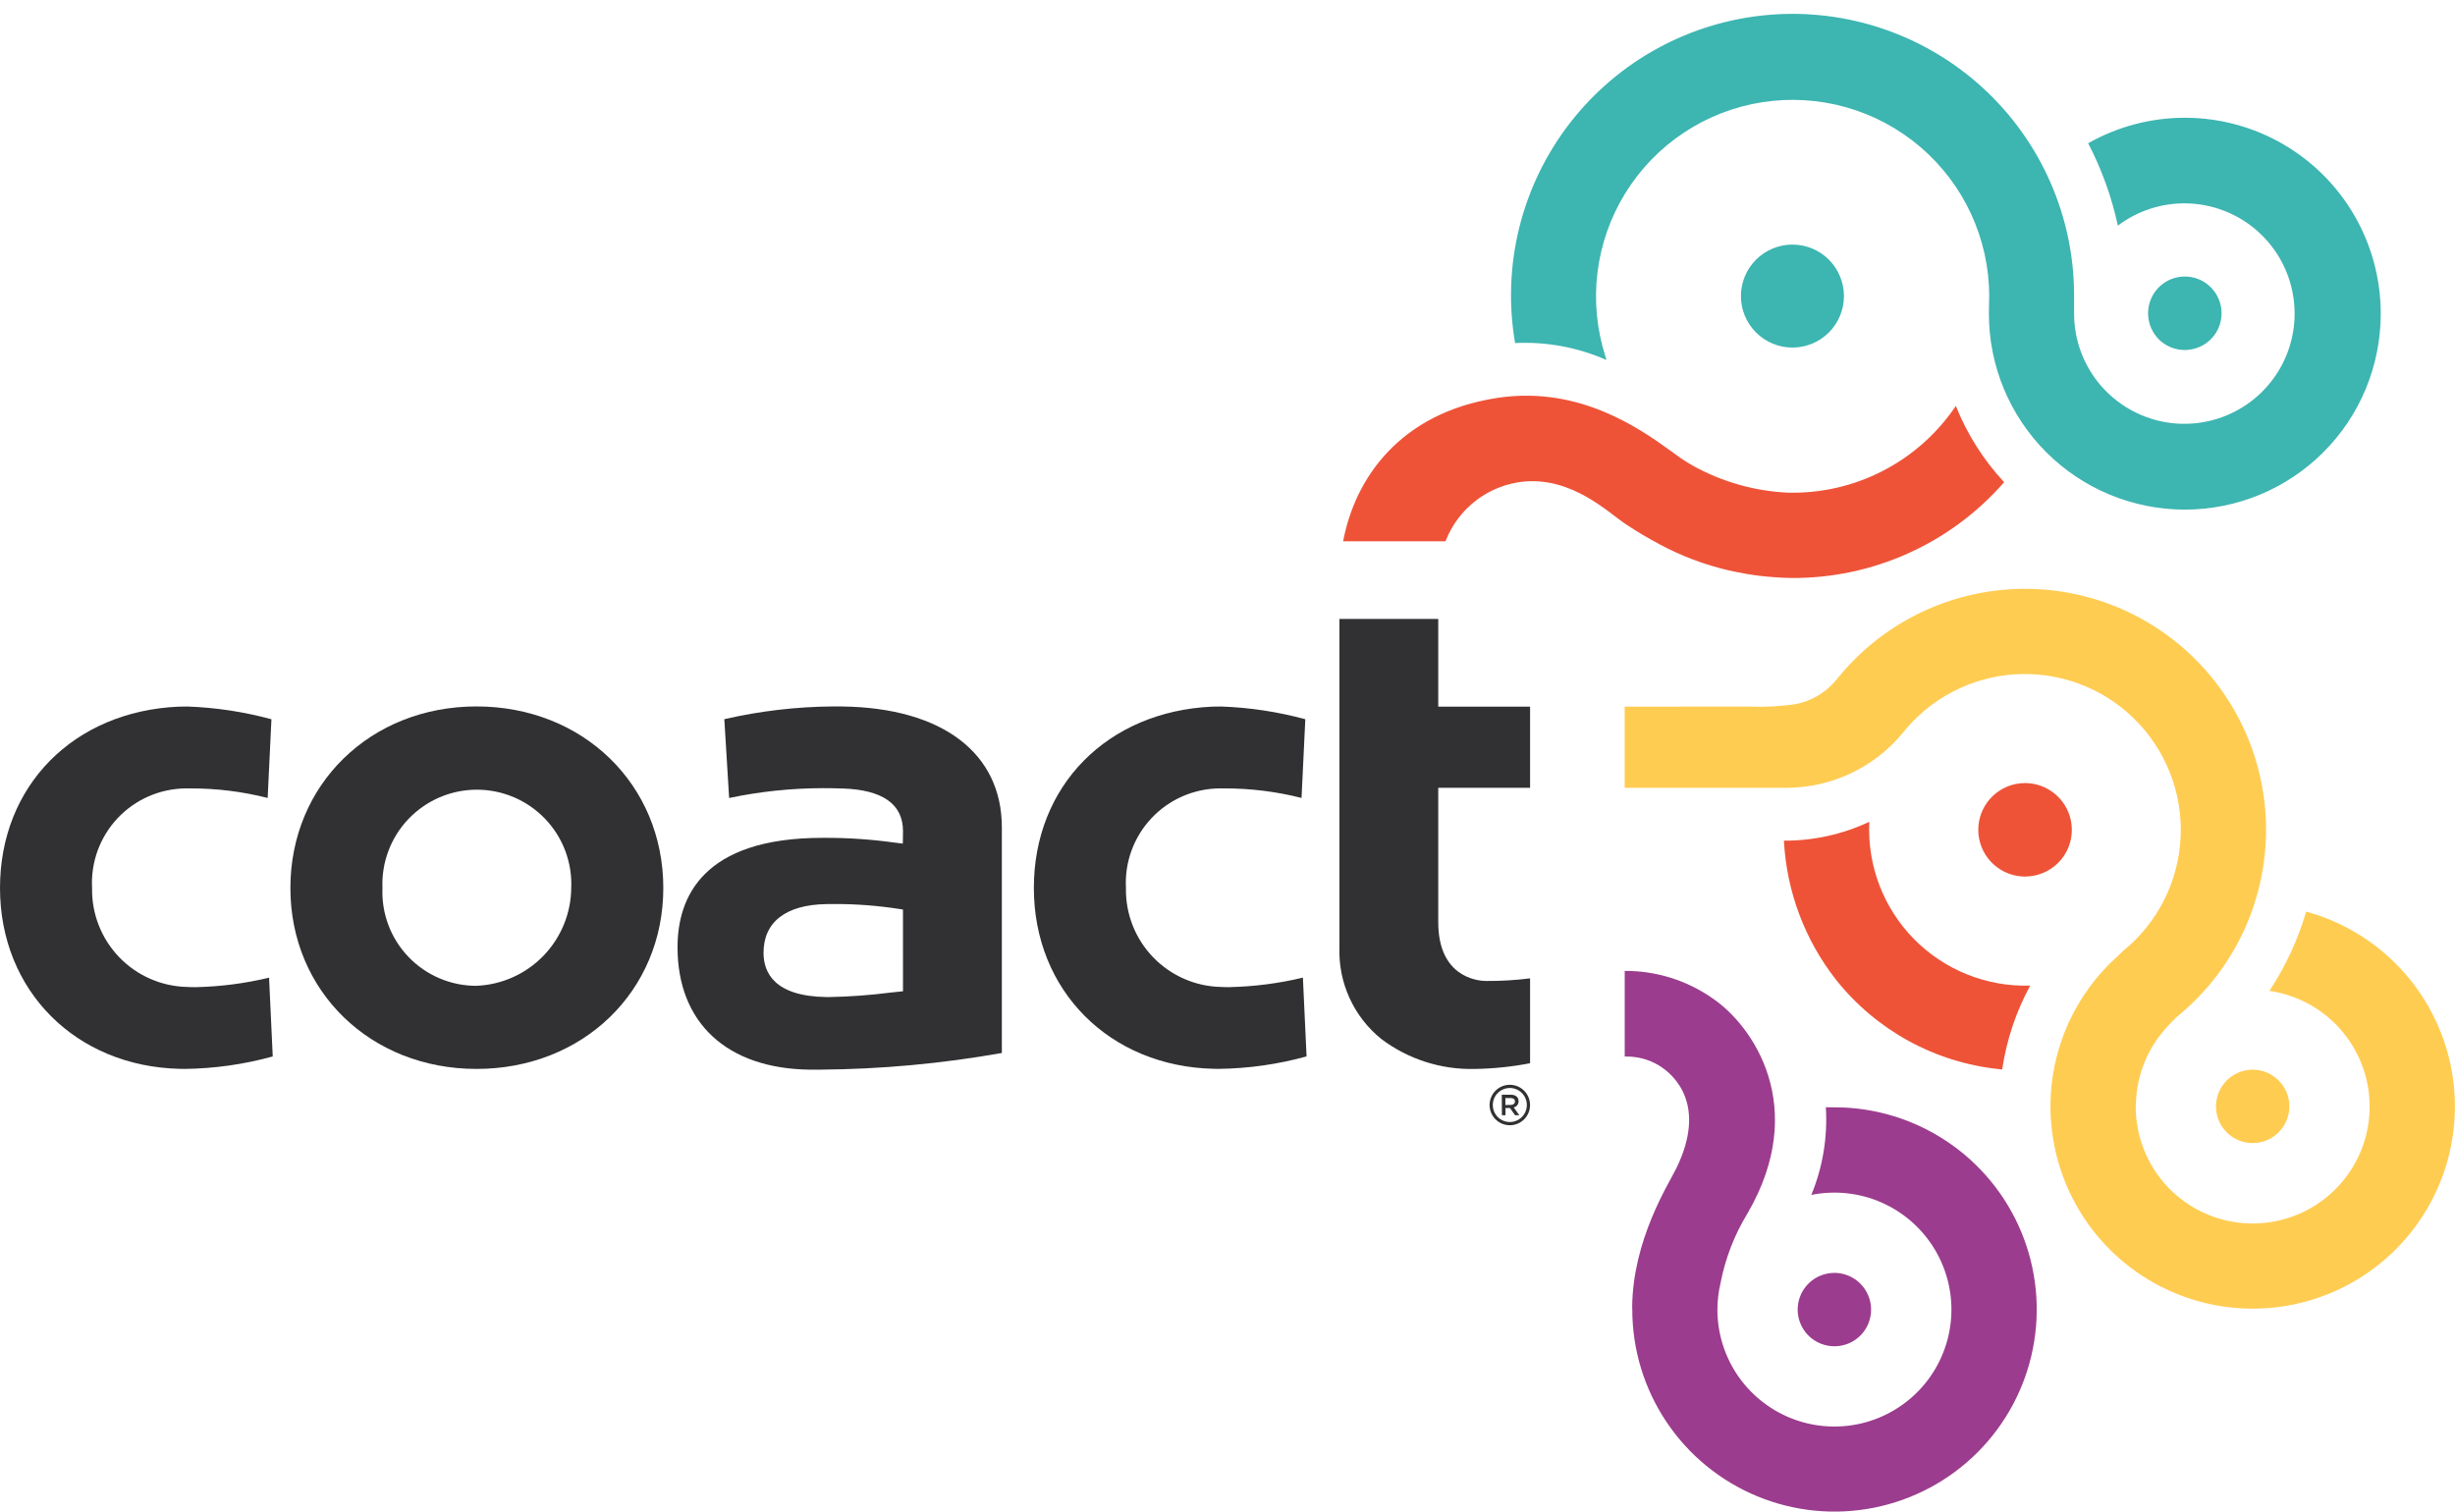 <?xml version="1.0" encoding="UTF-8"?>
<svg xmlns="http://www.w3.org/2000/svg" width="164" height="101" viewBox="0 0 164 101" fill="none">
  <path d="M145.946 23.384C146.45 23.385 146.942 23.232 147.355 22.944C147.769 22.655 148.084 22.247 148.257 21.774C148.43 21.301 148.454 20.786 148.324 20.299C148.194 19.812 147.918 19.377 147.532 19.052C147.146 18.728 146.67 18.53 146.168 18.486C145.666 18.441 145.163 18.553 144.726 18.804C144.289 19.056 143.941 19.436 143.728 19.893C143.515 20.349 143.447 20.86 143.535 21.357C143.632 21.925 143.927 22.441 144.368 22.813C144.81 23.184 145.369 23.386 145.946 23.384Z" fill="#3DB5B1"></path>
  <path d="M122.539 89.952C122.71 89.952 122.881 89.934 123.048 89.899C123.363 89.833 123.663 89.706 123.929 89.524C124.195 89.342 124.422 89.109 124.598 88.84C124.774 88.57 124.894 88.268 124.953 87.951C125.012 87.635 125.007 87.309 124.94 86.994C124.824 86.445 124.523 85.952 124.087 85.597C123.651 85.243 123.107 85.048 122.545 85.046C122.374 85.046 122.203 85.065 122.035 85.101C121.442 85.226 120.916 85.566 120.559 86.055C120.202 86.545 120.039 87.149 120.102 87.752C120.164 88.355 120.448 88.913 120.898 89.319C121.348 89.725 121.932 89.95 122.538 89.95" fill="#9B3C8E"></path>
  <path d="M148.085 74.428C148.151 74.743 148.279 75.042 148.461 75.308C148.642 75.574 148.875 75.801 149.145 75.977C149.415 76.153 149.717 76.274 150.033 76.333C150.35 76.392 150.675 76.388 150.991 76.322C151.627 76.187 152.183 75.806 152.538 75.261C152.893 74.717 153.018 74.053 152.885 73.417C152.767 72.868 152.465 72.375 152.029 72.021C151.593 71.667 151.049 71.472 150.488 71.469C150.317 71.469 150.147 71.487 149.981 71.524C149.344 71.658 148.787 72.039 148.431 72.584C148.076 73.128 147.951 73.792 148.085 74.428Z" fill="#FFCC52"></path>
  <path d="M135.277 58.567C135.495 58.566 135.712 58.543 135.926 58.498C136.327 58.414 136.708 58.251 137.046 58.02C137.385 57.788 137.674 57.492 137.898 57.148C138.122 56.805 138.276 56.421 138.351 56.018C138.426 55.615 138.421 55.201 138.336 54.8C138.187 54.1 137.803 53.472 137.248 53.021C136.693 52.57 136 52.322 135.285 52.32C135.067 52.319 134.849 52.342 134.636 52.387C133.88 52.546 133.209 52.979 132.754 53.603C132.299 54.227 132.091 54.997 132.17 55.765C132.25 56.533 132.612 57.245 133.185 57.762C133.759 58.279 134.504 58.567 135.277 58.567Z" fill="#EE5338"></path>
  <path d="M119.742 16.342C118.83 16.341 117.954 16.703 117.308 17.347C116.662 17.992 116.299 18.867 116.298 19.779C116.298 20.692 116.659 21.567 117.304 22.213C117.949 22.858 118.824 23.222 119.736 23.222C120.649 23.223 121.525 22.861 122.171 22.217C122.816 21.572 123.18 20.698 123.181 19.785C123.181 18.873 122.82 17.997 122.175 17.351C121.53 16.706 120.655 16.342 119.742 16.342Z" fill="#3DB5B1"></path>
  <path d="M60.322 66.231L59.488 66.319C58.149 66.49 56.801 66.59 55.451 66.617H55.199C51.741 66.568 51.009 64.988 51.006 63.672C51 61.612 52.488 60.451 55.197 60.407C55.376 60.407 55.556 60.402 55.734 60.402C57.208 60.398 58.679 60.512 60.134 60.742L60.321 60.771L60.322 66.231ZM56.271 47.2C56.061 47.2 55.856 47.2 55.659 47.2C53.211 47.218 50.772 47.503 48.386 48.052L48.708 53.317C50.764 52.885 52.858 52.665 54.958 52.661C55.383 52.661 55.822 52.668 56.282 52.682C58.961 52.768 60.323 53.728 60.323 55.536L60.311 56.366L59.804 56.303C58.195 56.078 56.573 55.969 54.948 55.98C46.941 55.98 45.261 59.955 45.261 63.289C45.261 68.342 48.56 71.398 54.083 71.469C54.316 71.469 54.544 71.469 54.778 71.469C58.851 71.439 62.915 71.066 66.926 70.355V55.279C66.926 50.313 62.942 47.293 56.27 47.203" fill="#313133"></path>
  <path d="M31.832 65.867C30.985 65.869 30.147 65.7 29.367 65.369C28.587 65.039 27.882 64.553 27.295 63.943C26.708 63.333 26.25 62.609 25.95 61.817C25.65 61.025 25.514 60.181 25.549 59.334C25.514 58.484 25.651 57.636 25.952 56.84C26.253 56.045 26.712 55.318 27.301 54.704C27.89 54.09 28.597 53.602 29.379 53.268C30.162 52.935 31.004 52.763 31.855 52.763C32.706 52.763 33.548 52.935 34.33 53.268C35.113 53.602 35.82 54.09 36.409 54.704C36.998 55.318 37.457 56.045 37.758 56.84C38.059 57.636 38.196 58.484 38.16 59.334C38.144 61.027 37.478 62.648 36.3 63.864C35.122 65.079 33.522 65.796 31.831 65.866M31.831 47.2C24.744 47.2 19.399 52.416 19.399 59.333C19.399 66.224 24.744 71.42 31.831 71.42C38.945 71.42 44.311 66.223 44.311 59.333C44.311 52.415 38.945 47.2 31.831 47.2Z" fill="#313133"></path>
  <path d="M82.163 65.957C81.964 65.957 81.771 65.957 81.577 65.943C79.857 65.91 78.22 65.194 77.027 63.954C75.834 62.715 75.183 61.052 75.216 59.331C75.17 58.48 75.298 57.627 75.59 56.826C75.883 56.025 76.335 55.291 76.919 54.669C77.503 54.047 78.207 53.55 78.989 53.208C79.77 52.865 80.613 52.685 81.466 52.677C81.574 52.677 81.68 52.677 81.787 52.677C83.526 52.673 85.259 52.887 86.946 53.314L87.198 48.056C85.369 47.559 83.489 47.273 81.595 47.206C81.429 47.206 81.261 47.206 81.086 47.213H81.003C73.973 47.522 69.064 52.506 69.064 59.329C69.064 66.183 74.124 71.264 81.099 71.412L81.397 71.417C83.386 71.394 85.364 71.113 87.282 70.584L87.037 65.32C85.438 65.704 83.803 65.916 82.16 65.953" fill="#313133"></path>
  <path d="M13.096 65.957C12.897 65.957 12.704 65.957 12.512 65.943C10.792 65.909 9.156 65.194 7.963 63.955C6.77 62.715 6.118 61.052 6.151 59.332C6.105 58.481 6.233 57.628 6.525 56.827C6.818 56.026 7.27 55.292 7.854 54.67C8.438 54.048 9.142 53.551 9.924 53.209C10.705 52.866 11.548 52.686 12.401 52.678C12.509 52.678 12.616 52.678 12.722 52.678C14.461 52.673 16.194 52.888 17.881 53.315L18.133 48.057C16.304 47.56 14.424 47.274 12.53 47.206C12.364 47.206 12.196 47.206 12.021 47.214H11.938C4.911 47.525 0 52.509 0 59.332C0 66.185 5.06 71.267 12.037 71.415L12.335 71.42C14.324 71.396 16.302 71.116 18.22 70.587L17.975 65.323C16.376 65.707 14.741 65.919 13.098 65.956" fill="#313133"></path>
  <path d="M96.079 41.356H89.478V63.286C89.436 64.455 89.666 65.617 90.151 66.682C90.636 67.746 91.362 68.683 92.272 69.418C94.06 70.766 96.251 71.472 98.49 71.422C99.74 71.405 100.986 71.277 102.213 71.04V65.368C101.241 65.491 100.263 65.549 99.283 65.542C98.531 65.542 96.079 65.166 96.079 61.623V52.637H102.213V47.216H96.079V41.356Z" fill="#313133"></path>
  <path d="M122.548 73.987L121.97 73.979C122.097 75.98 121.765 77.984 121 79.838C122.581 79.52 124.221 79.698 125.696 80.348C127.171 80.998 128.409 82.089 129.241 83.47C130.072 84.851 130.456 86.455 130.34 88.063C130.223 89.67 129.613 91.203 128.592 92.45C127.57 93.697 126.188 94.598 124.635 95.029C123.082 95.461 121.433 95.401 119.915 94.859C118.396 94.317 117.083 93.319 116.154 92.002C115.225 90.684 114.727 89.112 114.726 87.5C114.728 86.905 114.798 86.311 114.935 85.732C115.252 84.082 115.864 82.503 116.739 81.07C120.869 73.968 117.109 68.513 114.37 66.681C112.658 65.492 110.62 64.859 108.535 64.871V70.592C108.578 70.592 108.619 70.592 108.651 70.592C109.415 70.588 110.166 70.794 110.821 71.188C111.895 71.836 114.03 73.875 111.982 78.06C111.454 79.138 109.079 82.822 109.033 87.318L109.04 87.491C109.04 90.163 109.832 92.774 111.317 94.995C112.801 97.216 114.911 98.947 117.38 99.969C119.848 100.991 122.565 101.259 125.185 100.737C127.806 100.216 130.213 98.93 132.102 97.041C133.991 95.152 135.278 92.745 135.799 90.125C136.32 87.505 136.053 84.789 135.03 82.321C134.008 79.853 132.276 77.744 130.054 76.26C127.833 74.776 125.221 73.984 122.549 73.984" fill="#9B3C8E"></path>
  <path d="M154.057 60.907C153.509 62.786 152.681 64.573 151.601 66.206C153.083 66.42 154.473 67.056 155.604 68.037C156.735 69.018 157.561 70.304 157.982 71.74C158.403 73.177 158.403 74.705 157.98 76.142C157.557 77.578 156.73 78.863 155.598 79.843C154.466 80.823 153.075 81.457 151.593 81.669C150.11 81.882 148.598 81.664 147.236 81.041C145.874 80.418 144.719 79.418 143.91 78.158C143.101 76.897 142.671 75.431 142.672 73.934C142.672 73.797 142.684 73.662 142.692 73.528C142.775 71.883 143.377 70.307 144.411 69.025C144.578 68.821 144.854 68.508 145.105 68.25C145.294 68.056 145.492 67.88 145.492 67.88C147.235 66.449 148.658 64.669 149.669 62.654C150.679 60.639 151.255 58.434 151.36 56.182C151.464 53.931 151.094 51.682 150.274 49.582C149.453 47.483 148.201 45.578 146.598 43.993C144.995 42.408 143.077 41.178 140.968 40.381C138.859 39.584 136.606 39.239 134.355 39.368C132.104 39.497 129.905 40.098 127.901 41.13C125.897 42.163 124.132 43.605 122.721 45.364C122.721 45.364 122.596 45.514 122.444 45.676C121.766 46.397 120.874 46.881 119.899 47.055C118.881 47.2 117.851 47.252 116.824 47.209C112.211 47.209 111.433 47.209 108.532 47.215V52.637H119.423C120.879 52.623 122.315 52.294 123.632 51.673C124.95 51.052 126.117 50.154 127.054 49.039C127.957 47.884 129.094 46.931 130.39 46.245C131.686 45.559 133.113 45.154 134.576 45.057C136.04 44.96 137.507 45.173 138.883 45.683C140.258 46.192 141.51 46.986 142.558 48.013C143.605 49.039 144.424 50.275 144.96 51.64C145.497 53.005 145.739 54.468 145.671 55.933C145.603 57.398 145.226 58.832 144.565 60.141C143.904 61.45 142.975 62.605 141.836 63.53L141.456 63.892C140.044 65.157 138.915 66.705 138.143 68.435C137.371 70.165 136.973 72.039 136.974 73.934C136.974 74.26 136.99 74.583 137.014 74.906C137.192 77.376 138.047 79.749 139.483 81.766C140.92 83.783 142.884 85.367 145.16 86.343C147.436 87.32 149.937 87.651 152.389 87.303C154.841 86.954 157.15 85.938 159.063 84.365C160.976 82.793 162.42 80.725 163.238 78.388C164.055 76.05 164.213 73.533 163.696 71.111C163.178 68.69 162.005 66.457 160.304 64.657C158.602 62.857 156.439 61.56 154.05 60.907" fill="#FFCC52"></path>
  <path d="M119.215 56.167H119.17C119.345 59.552 120.562 62.8 122.654 65.466C123.983 67.138 125.632 68.527 127.505 69.552C129.378 70.578 131.437 71.218 133.561 71.436C133.635 71.442 133.693 71.451 133.752 71.456C134.04 69.493 134.673 67.596 135.622 65.853C134.182 65.898 132.747 65.644 131.41 65.107C130.073 64.57 128.861 63.762 127.851 62.734C126.842 61.706 126.056 60.48 125.544 59.133C125.032 57.786 124.804 56.348 124.876 54.909C123.104 55.74 121.171 56.171 119.215 56.169" fill="#EE5338"></path>
  <path d="M110.824 36.347C112.29 37.139 113.854 37.731 115.476 38.109C115.582 38.134 115.687 38.155 115.793 38.179C116.065 38.236 116.337 38.289 116.611 38.336C116.788 38.366 116.965 38.394 117.142 38.419C117.274 38.437 117.406 38.456 117.539 38.473C117.867 38.511 118.198 38.541 118.531 38.565L118.61 38.571C118.954 38.595 119.298 38.613 119.646 38.618C122.341 38.64 125.008 38.079 127.465 36.974C129.923 35.869 132.112 34.246 133.883 32.216C132.5 30.732 131.405 29.005 130.655 27.121C129.419 28.958 127.739 30.453 125.77 31.466C123.8 32.48 121.607 32.978 119.393 32.915C117.214 32.806 115.087 32.206 113.172 31.162C112.853 30.987 112.544 30.796 112.245 30.588C110.645 29.457 107.086 26.521 102.172 26.44C101.436 26.428 100.7 26.479 99.972 26.594C93.538 27.598 90.518 31.935 89.724 36.166H96.564C96.982 35.078 97.695 34.129 98.623 33.423C99.55 32.718 100.656 32.286 101.816 32.174C105.065 31.893 107.429 34.243 108.59 35.012C109.312 35.495 110.059 35.94 110.827 36.345" fill="#EE5338"></path>
  <path d="M107.316 24.057C107.316 24.057 107.293 23.978 107.242 23.802C106.665 21.997 106.485 20.09 106.715 18.209C106.945 16.329 107.579 14.521 108.574 12.909C109.568 11.297 110.9 9.919 112.477 8.87C114.055 7.82 115.841 7.125 117.712 6.831C119.584 6.537 121.497 6.651 123.321 7.166C125.144 7.681 126.834 8.584 128.276 9.813C129.717 11.043 130.875 12.569 131.671 14.288C132.466 16.008 132.88 17.878 132.885 19.773C132.885 19.773 132.863 20.555 132.863 20.954C132.86 24.424 134.237 27.754 136.689 30.21C139.142 32.666 142.47 34.047 145.941 34.05C149.413 34.052 152.743 32.676 155.199 30.224C157.655 27.772 159.037 24.444 159.039 20.974V20.954C159.04 18.666 158.44 16.417 157.299 14.433C156.158 12.449 154.517 10.798 152.54 9.646C150.562 8.494 148.316 7.881 146.027 7.868C143.739 7.855 141.486 8.442 139.495 9.571C140.398 11.31 141.065 13.161 141.479 15.076C142.804 14.075 144.428 13.551 146.088 13.589C147.748 13.627 149.347 14.225 150.625 15.285C151.902 16.345 152.784 17.806 153.127 19.43C153.47 21.055 153.255 22.747 152.515 24.233C151.775 25.72 150.555 26.912 149.052 27.618C147.549 28.324 145.852 28.502 144.235 28.122C142.619 27.742 141.178 26.828 140.147 25.526C139.115 24.225 138.554 22.614 138.554 20.954C138.554 20.55 138.554 19.773 138.554 19.773C138.56 17.167 138.024 14.588 136.98 12.2C135.936 9.812 134.407 7.667 132.49 5.901C130.573 4.135 128.31 2.787 125.844 1.942C123.378 1.097 120.763 0.774 118.166 0.993C115.569 1.212 113.045 1.969 110.756 3.214C108.466 4.46 106.461 6.168 104.867 8.23C103.273 10.292 102.124 12.662 101.495 15.191C100.866 17.721 100.77 20.353 101.212 22.921C103.308 22.819 105.399 23.207 107.319 24.055" fill="#3DB5B1"></path>
  <path d="M100.86 75.184C100.592 75.184 100.33 75.105 100.108 74.956C99.885 74.807 99.712 74.596 99.61 74.349C99.507 74.102 99.48 73.829 99.533 73.567C99.585 73.305 99.714 73.064 99.903 72.874C100.092 72.685 100.333 72.556 100.596 72.504C100.858 72.452 101.13 72.479 101.377 72.581C101.625 72.683 101.836 72.857 101.984 73.079C102.133 73.302 102.212 73.563 102.212 73.831C102.212 74.19 102.069 74.534 101.816 74.787C101.562 75.041 101.218 75.183 100.86 75.184ZM100.86 72.693C100.635 72.693 100.415 72.76 100.227 72.885C100.04 73.01 99.894 73.188 99.808 73.396C99.722 73.603 99.7 73.832 99.744 74.053C99.788 74.274 99.896 74.476 100.055 74.635C100.214 74.795 100.417 74.903 100.638 74.947C100.858 74.991 101.087 74.968 101.295 74.882C101.503 74.796 101.68 74.65 101.805 74.463C101.931 74.276 101.997 74.056 101.997 73.831C101.997 73.529 101.877 73.24 101.664 73.027C101.45 72.814 101.161 72.694 100.86 72.693Z" fill="#313133"></path>
  <path d="M100.323 73.145H100.936C101.014 73.143 101.091 73.155 101.164 73.18C101.226 73.201 101.283 73.235 101.331 73.279C101.367 73.318 101.396 73.362 101.415 73.411C101.436 73.464 101.446 73.52 101.445 73.576C101.447 73.628 101.438 73.68 101.42 73.729C101.405 73.772 101.382 73.813 101.353 73.849C101.325 73.884 101.292 73.913 101.253 73.936C101.212 73.961 101.168 73.98 101.122 73.992L101.492 74.511H101.208L100.87 74.033H100.572V74.511H100.332L100.323 73.145ZM100.918 73.825C100.992 73.829 101.065 73.807 101.125 73.763C101.149 73.743 101.169 73.717 101.183 73.688C101.196 73.659 101.202 73.627 101.201 73.595C101.203 73.563 101.197 73.53 101.184 73.501C101.171 73.471 101.152 73.445 101.127 73.424C101.065 73.383 100.991 73.362 100.916 73.367H100.564V73.83L100.918 73.825Z" fill="#313133"></path>
</svg>
